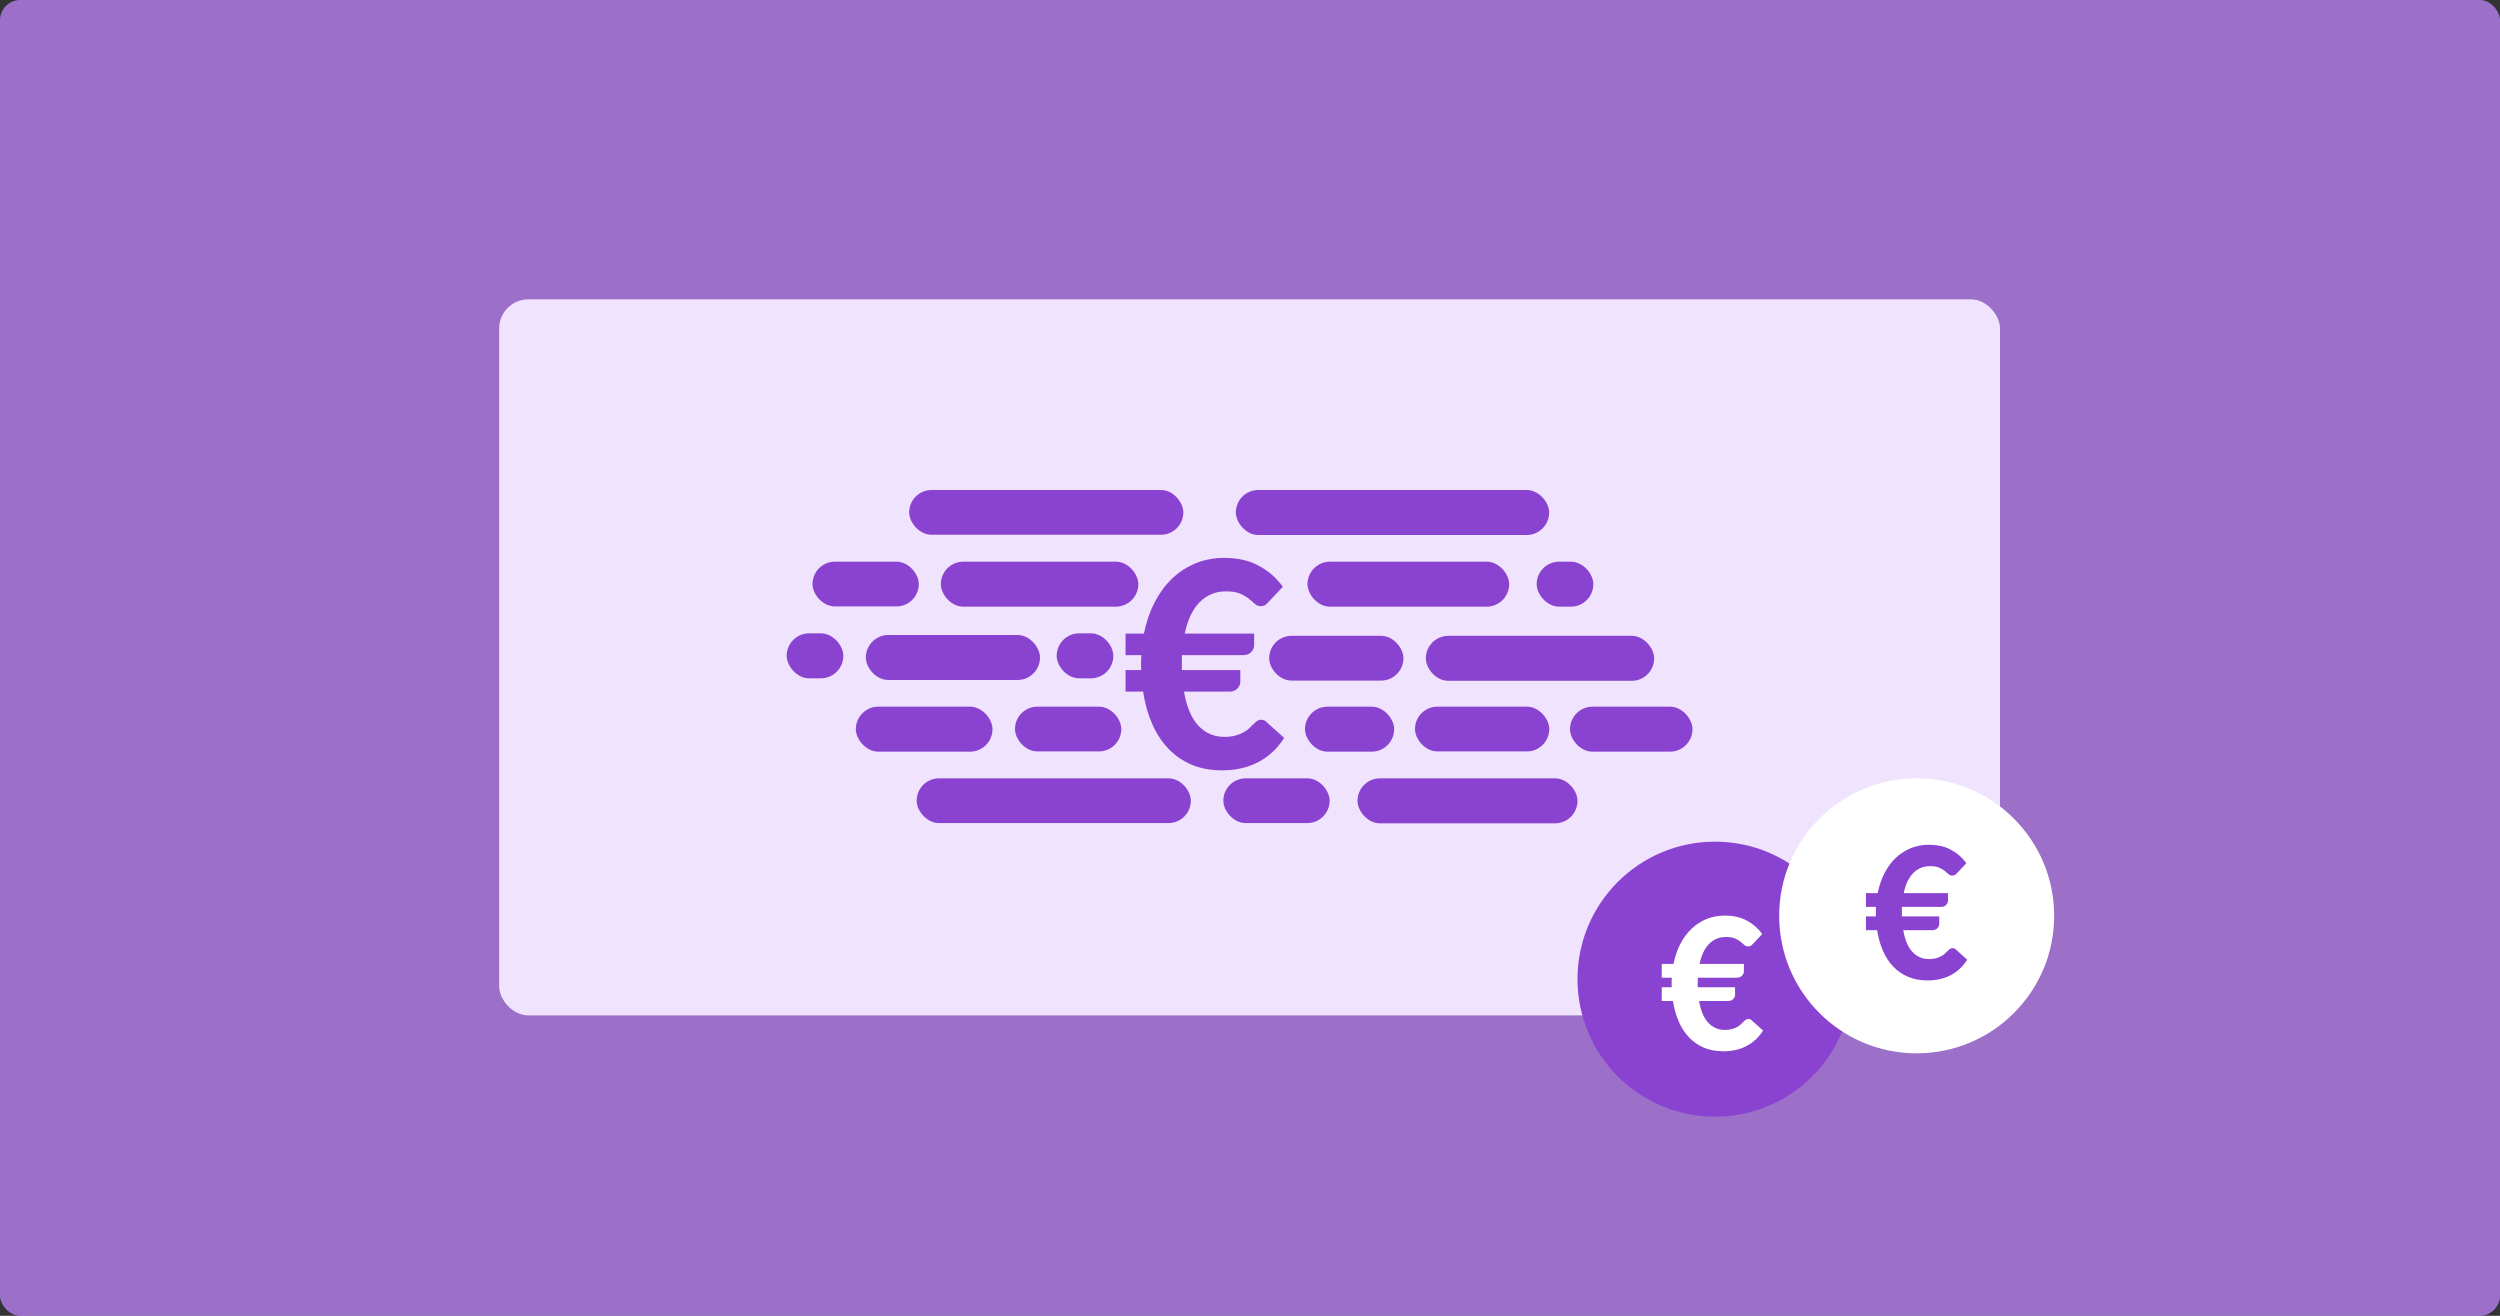 <svg width="3000" height="1579" viewBox="0 0 3000 1579" fill="none" xmlns="http://www.w3.org/2000/svg">
<rect x="0" y="0" width="3000" height="1579" fill="#333333" stroke="none"/>
<rect width="3000" height="1578.95" rx="24.585" fill="#C084FC" fill-opacity="0.5"/>
<rect width="3000" height="1578.95" rx="24.585" fill="#C084FC" fill-opacity="0.5"/>
<rect x="599" y="359.2" width="1801" height="859.268" rx="34.975" fill="#F0E3FD"/>
<rect x="1091" y="588" width="329" height="53.714" rx="26.857" fill="#8A43D0"/>
<rect x="1039" y="762" width="209" height="54" rx="27" fill="#8A43D0"/>
<rect x="1268" y="760" width="68" height="54" rx="27" fill="#8A43D0"/>
<rect x="1844" y="674" width="68" height="54" rx="27" fill="#8A43D0"/>
<rect x="944" y="760" width="68" height="54" rx="27" fill="#8A43D0"/>
<rect x="1884" y="848" width="147" height="54" rx="27" fill="#8A43D0"/>
<rect x="1218" y="848" width="127.571" height="53.714" rx="26.857" fill="#8A43D0"/>
<rect x="1468" y="934" width="127.571" height="53.714" rx="26.857" fill="#8A43D0"/>
<rect x="1629" y="934" width="264" height="54" rx="27" fill="#8A43D0"/>
<rect x="1027" y="848" width="164" height="54" rx="27" fill="#8A43D0"/>
<rect x="975" y="674" width="127.571" height="53.714" rx="26.857" fill="#8A43D0"/>
<rect x="1129" y="674" width="237" height="54" rx="27" fill="#8A43D0"/>
<rect x="1523" y="763" width="161.143" height="53.714" rx="26.857" fill="#8A43D0"/>
<rect x="1711" y="763" width="274" height="54" rx="27" fill="#8A43D0"/>
<rect x="1698" y="848" width="161.143" height="53.714" rx="26.857" fill="#8A43D0"/>
<rect x="1566" y="848" width="107" height="54" rx="27" fill="#8A43D0"/>
<rect x="1569" y="674" width="242" height="54" rx="27" fill="#8A43D0"/>
<rect x="1483" y="588" width="376" height="54" rx="27" fill="#8A43D0"/>
<rect x="1100" y="934" width="329" height="53.714" rx="26.857" fill="#8A43D0"/>
<path d="M1350.66 760.314H1372.73C1375.49 746.524 1379.74 734.056 1385.48 722.909C1391.34 711.647 1398.41 702.052 1406.69 694.122C1415.07 686.193 1424.5 680.103 1434.95 675.851C1445.53 671.599 1456.9 669.473 1469.08 669.473C1485.29 669.473 1499.13 672.633 1510.63 678.954C1522.23 685.159 1531.83 693.548 1539.41 704.12L1522.52 722.047C1521.26 723.426 1519.93 724.69 1518.56 725.839C1517.18 726.873 1515.22 727.39 1512.7 727.39C1510.17 727.39 1507.87 726.471 1505.8 724.633C1503.85 722.794 1501.49 720.783 1498.73 718.599C1495.97 716.301 1492.47 714.233 1488.22 712.394C1483.97 710.555 1478.28 709.636 1471.15 709.636C1458.86 709.636 1448.4 713.888 1439.78 722.392C1431.28 730.895 1425.24 743.536 1421.68 760.314H1504.94V774.621C1504.94 777.379 1503.73 780.022 1501.32 782.55C1499.02 784.963 1495.86 786.17 1491.84 786.17H1418.41C1418.29 787.894 1418.23 789.675 1418.23 791.513C1418.23 793.237 1418.23 795.018 1418.23 796.857V804.097H1488.39V818.404C1488.39 821.162 1487.18 823.805 1484.77 826.333C1482.47 828.746 1479.37 829.953 1475.46 829.953H1420.82C1423.92 848.224 1429.67 861.842 1438.06 870.805C1446.45 879.769 1456.79 884.25 1469.08 884.25C1474.26 884.25 1478.68 883.733 1482.36 882.699C1486.15 881.665 1489.37 880.401 1492.01 878.907C1494.77 877.413 1497.07 875.804 1498.91 874.08C1500.74 872.242 1502.41 870.575 1503.9 869.081C1505.51 867.587 1507.01 866.323 1508.39 865.289C1509.88 864.255 1511.55 863.738 1513.38 863.738C1514.88 863.738 1516.09 863.968 1517 864.427C1518.04 864.772 1519.13 865.576 1520.28 866.841L1540.96 885.457C1533.04 898.098 1522.75 907.75 1510.11 914.416C1497.47 921.081 1482.93 924.413 1466.5 924.413C1452.94 924.413 1440.76 922.172 1429.96 917.691C1419.27 913.094 1409.96 906.659 1402.03 898.385C1394.1 890.111 1387.61 880.171 1382.55 868.564C1377.5 856.958 1373.88 844.087 1371.69 829.953H1350.66V804.097H1369.45C1369.34 802.833 1369.28 801.626 1369.28 800.477C1369.28 799.328 1369.28 798.121 1369.28 796.857C1369.28 795.018 1369.28 793.237 1369.28 791.513C1369.4 789.79 1369.51 788.008 1369.63 786.17H1350.66V760.314Z" fill="#8A43D0"/>
<circle cx="2058" cy="1175" r="165" fill="#8A43D0"/>
<path d="M1994.11 1156.74H2008.2C2009.96 1147.93 2012.68 1139.97 2016.35 1132.85C2020.09 1125.65 2024.61 1119.53 2029.89 1114.46C2035.25 1109.4 2041.27 1105.51 2047.95 1102.79C2054.7 1100.08 2061.96 1098.72 2069.74 1098.72C2080.09 1098.72 2088.94 1100.74 2096.28 1104.77C2103.69 1108.74 2109.82 1114.09 2114.66 1120.85L2103.87 1132.3C2103.06 1133.18 2102.22 1133.98 2101.34 1134.72C2100.46 1135.38 2099.21 1135.71 2097.6 1135.71C2095.98 1135.71 2094.51 1135.12 2093.19 1133.95C2091.94 1132.77 2090.44 1131.49 2088.68 1130.09C2086.92 1128.63 2084.68 1127.3 2081.96 1126.13C2079.25 1124.96 2075.61 1124.37 2071.06 1124.37C2063.21 1124.37 2056.53 1127.08 2051.03 1132.52C2045.6 1137.95 2041.74 1146.02 2039.47 1156.74H2092.64V1165.87C2092.64 1167.63 2091.87 1169.32 2090.33 1170.94C2088.86 1172.48 2086.84 1173.25 2084.28 1173.25H2037.38C2037.3 1174.35 2037.27 1175.49 2037.27 1176.66C2037.27 1177.76 2037.27 1178.9 2037.27 1180.07V1184.7H2082.07V1193.84C2082.07 1195.6 2081.3 1197.29 2079.76 1198.9C2078.29 1200.44 2076.31 1201.21 2073.82 1201.21H2038.92C2040.9 1212.88 2044.57 1221.58 2049.93 1227.3C2055.28 1233.03 2061.89 1235.89 2069.74 1235.89C2073.05 1235.89 2075.87 1235.56 2078.22 1234.9C2080.64 1234.24 2082.7 1233.43 2084.39 1232.48C2086.15 1231.52 2087.61 1230.5 2088.79 1229.39C2089.96 1228.22 2091.03 1227.16 2091.98 1226.2C2093.01 1225.25 2093.96 1224.44 2094.84 1223.78C2095.8 1223.12 2096.86 1222.79 2098.04 1222.79C2098.99 1222.79 2099.76 1222.94 2100.35 1223.23C2101.01 1223.45 2101.71 1223.96 2102.44 1224.77L2115.65 1236.66C2110.59 1244.73 2104.02 1250.9 2095.94 1255.16C2087.87 1259.41 2078.59 1261.54 2068.09 1261.54C2059.43 1261.54 2051.65 1260.11 2044.75 1257.25C2037.93 1254.31 2031.98 1250.2 2026.92 1244.92C2021.85 1239.63 2017.71 1233.28 2014.48 1225.87C2011.25 1218.46 2008.94 1210.24 2007.54 1201.21H1994.11V1184.7H2006.11C2006.04 1183.89 2006 1183.12 2006 1182.39C2006 1181.65 2006 1180.88 2006 1180.07C2006 1178.9 2006 1177.76 2006 1176.66C2006.07 1175.56 2006.15 1174.42 2006.22 1173.25H1994.11V1156.74Z" fill="white"/>
<circle cx="2300" cy="1099" r="165" fill="white"/>
<path d="M2239.12 1071.74H2253.21C2254.97 1062.94 2257.68 1054.98 2261.35 1047.86C2265.1 1040.67 2269.61 1034.54 2274.89 1029.47C2280.25 1024.41 2286.27 1020.52 2292.95 1017.81C2299.7 1015.09 2306.96 1013.73 2314.74 1013.73C2325.09 1013.73 2333.93 1015.75 2341.27 1019.79C2348.68 1023.75 2354.81 1029.11 2359.65 1035.86L2348.87 1047.31C2348.06 1048.19 2347.22 1049 2346.34 1049.73C2345.45 1050.39 2344.21 1050.72 2342.59 1050.72C2340.98 1050.72 2339.51 1050.13 2338.19 1048.96C2336.94 1047.78 2335.44 1046.5 2333.68 1045.11C2331.91 1043.64 2329.68 1042.32 2326.96 1041.14C2324.25 1039.97 2320.61 1039.38 2316.06 1039.38C2308.21 1039.38 2301.53 1042.1 2296.03 1047.53C2290.6 1052.96 2286.75 1061.03 2284.47 1071.74H2337.64V1080.88C2337.64 1082.64 2336.87 1084.33 2335.33 1085.95C2333.86 1087.49 2331.84 1088.26 2329.27 1088.26H2282.38C2282.31 1089.36 2282.27 1090.5 2282.27 1091.67C2282.27 1092.77 2282.27 1093.91 2282.27 1095.08V1099.71H2327.07V1108.84C2327.07 1110.6 2326.3 1112.29 2324.76 1113.91C2323.29 1115.45 2321.31 1116.22 2318.82 1116.22H2283.92C2285.9 1127.89 2289.57 1136.58 2294.93 1142.31C2300.28 1148.03 2306.89 1150.89 2314.74 1150.89C2318.04 1150.89 2320.87 1150.56 2323.22 1149.9C2325.64 1149.24 2327.69 1148.43 2329.38 1147.48C2331.14 1146.53 2332.61 1145.5 2333.79 1144.4C2334.96 1143.22 2336.02 1142.16 2336.98 1141.21C2338.01 1140.25 2338.96 1139.44 2339.84 1138.78C2340.79 1138.12 2341.86 1137.79 2343.03 1137.79C2343.99 1137.79 2344.76 1137.94 2345.34 1138.23C2346 1138.45 2346.7 1138.97 2347.44 1139.77L2360.65 1151.66C2355.58 1159.74 2349.01 1165.9 2340.94 1170.16C2332.87 1174.41 2323.59 1176.54 2313.09 1176.54C2304.43 1176.54 2296.65 1175.11 2289.75 1172.25C2282.93 1169.31 2276.98 1165.2 2271.92 1159.92C2266.86 1154.64 2262.71 1148.29 2259.48 1140.88C2256.25 1133.46 2253.94 1125.24 2252.55 1116.22H2239.12V1099.71H2251.12C2251.04 1098.9 2251.01 1098.13 2251.01 1097.39C2251.01 1096.66 2251.01 1095.89 2251.01 1095.08C2251.01 1093.91 2251.01 1092.77 2251.01 1091.67C2251.08 1090.57 2251.15 1089.43 2251.23 1088.26H2239.12V1071.74Z" fill="#8A43D0"/>
</svg>
